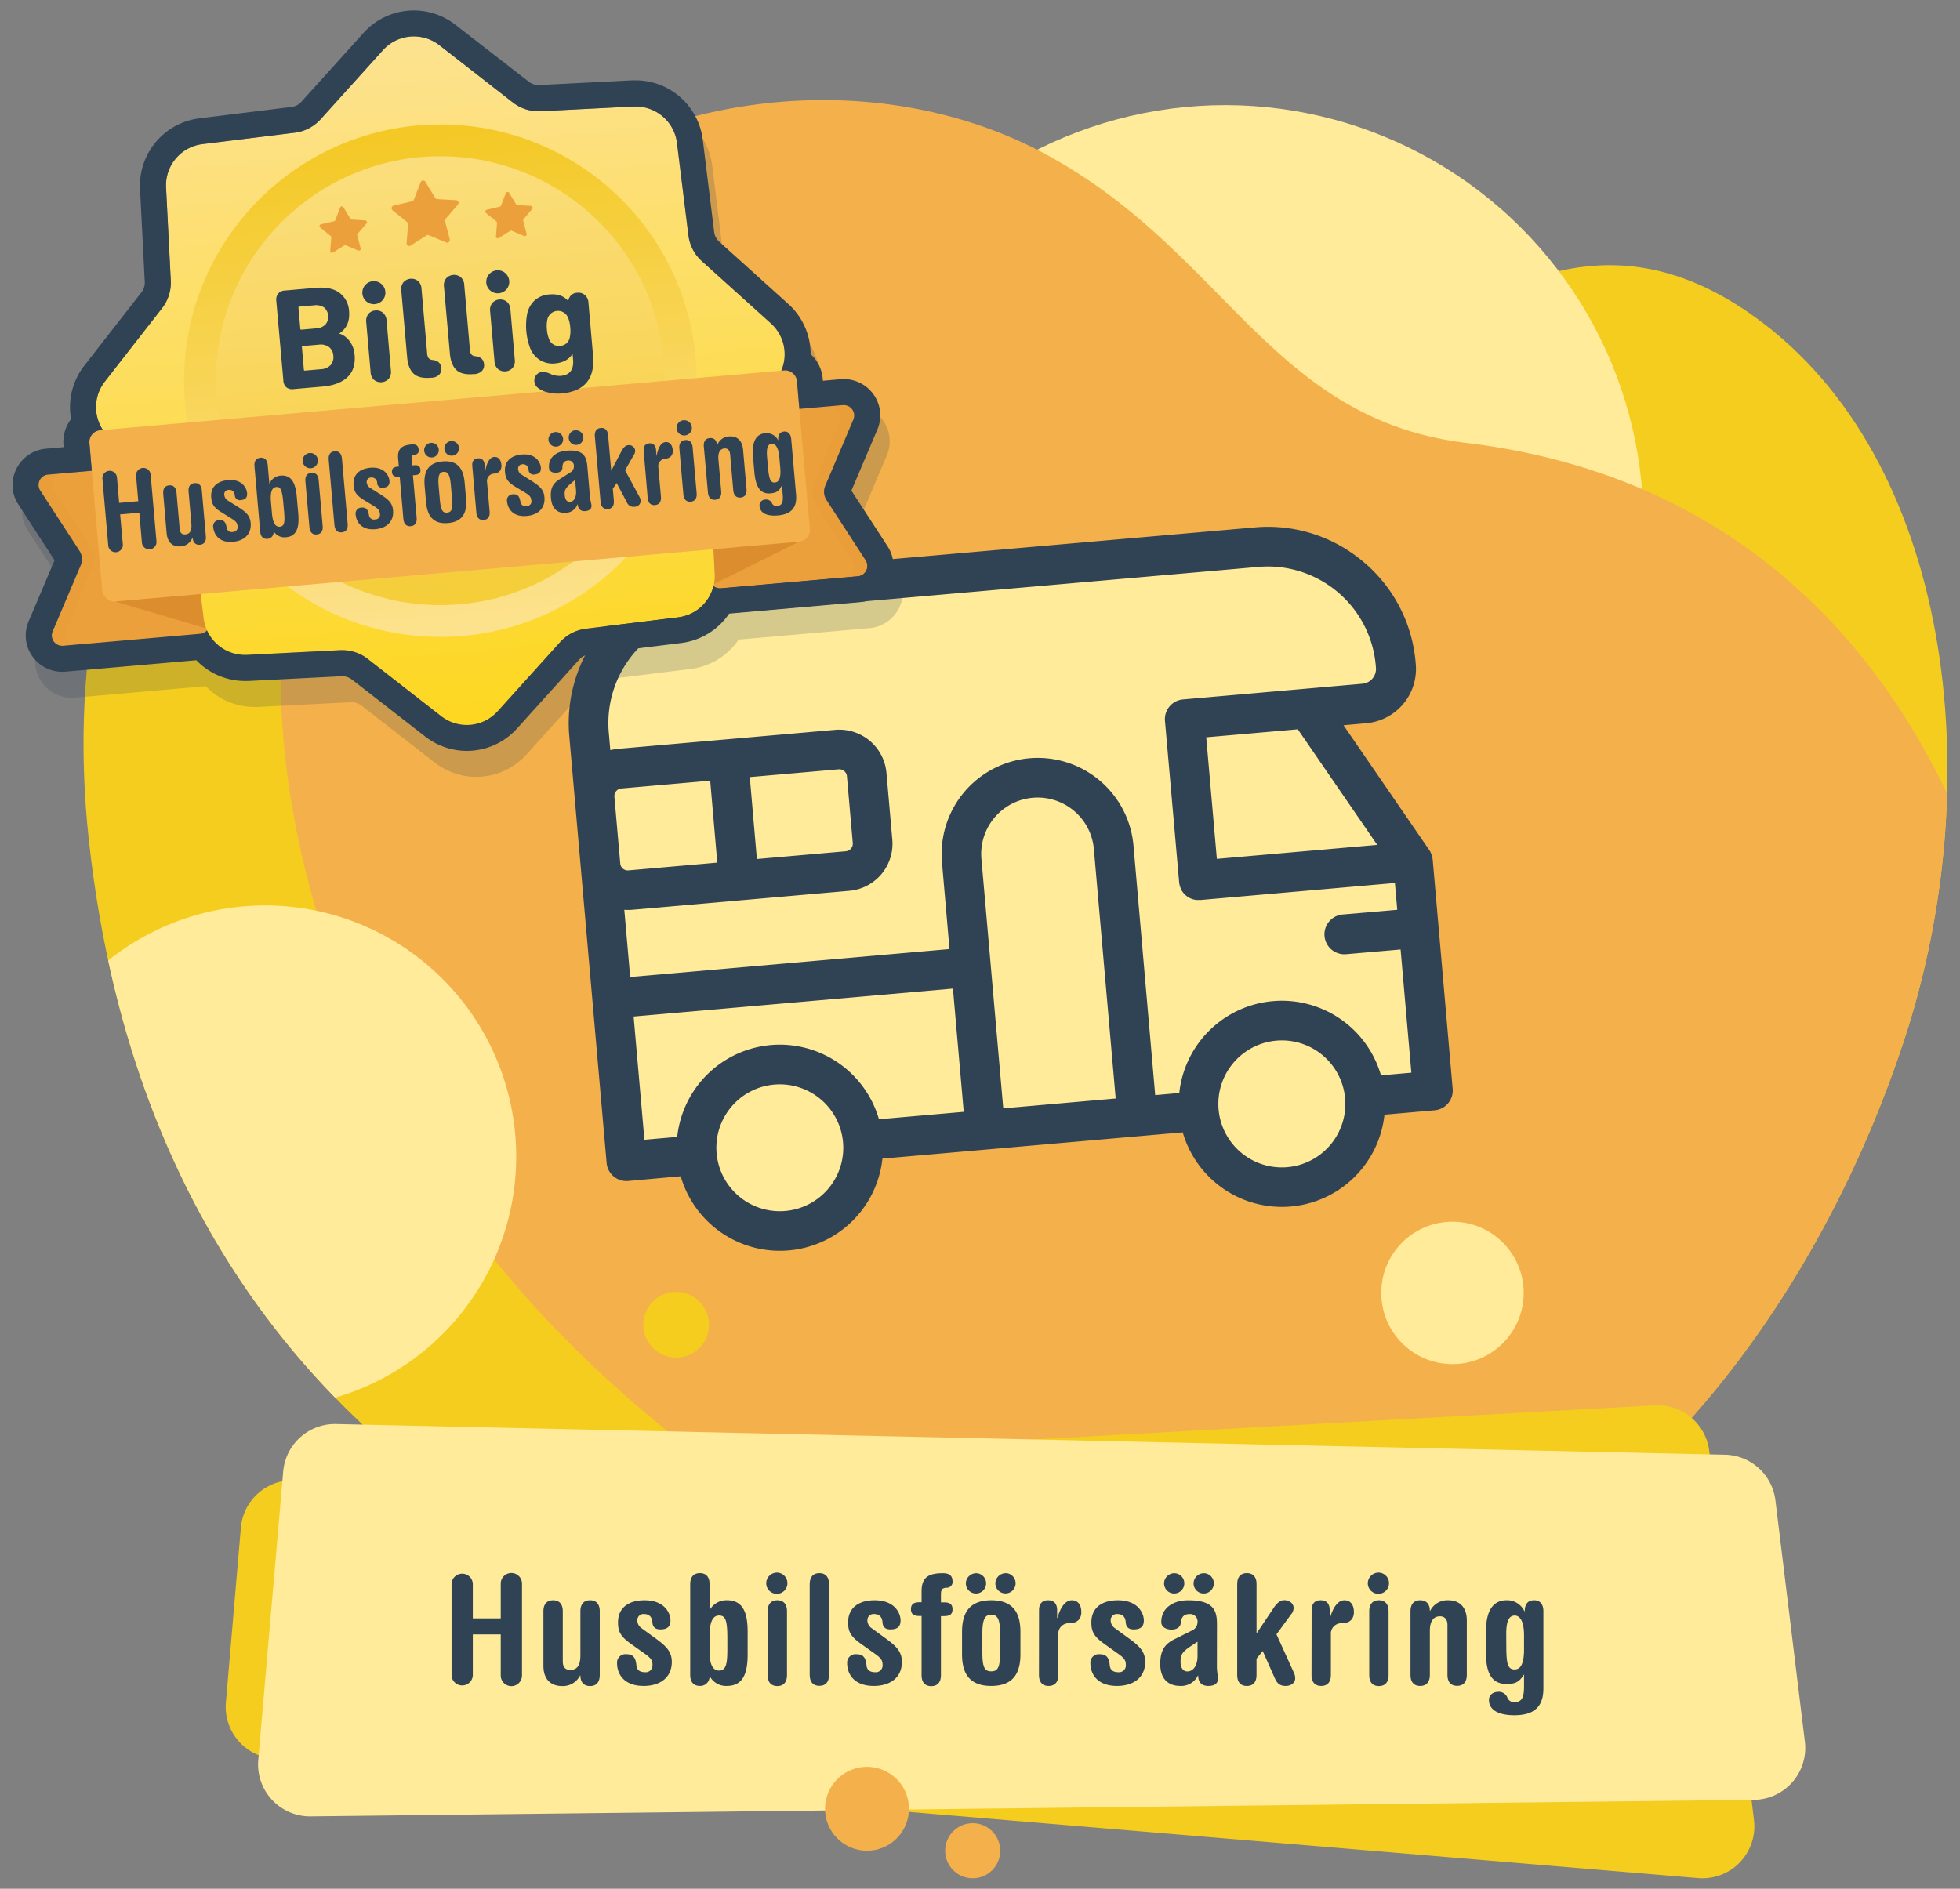 <?xml version="1.0" encoding="UTF-8"?> <svg xmlns="http://www.w3.org/2000/svg" xmlns:xlink="http://www.w3.org/1999/xlink" viewBox="0 0 830 800"><rect x="0" y="0" width="830" height="800" fill="#808080" stroke="none"/><defs><style>.cls-1{fill:none;}.cls-2{fill:#f4cd1e;}.cls-3{fill:#ffeb99;}.cls-12,.cls-4{fill:#f4b04b;}.cls-5,.cls-6{fill:#304355;}.cls-6{opacity:0.2;}.cls-7{fill:#ea9e39;}.cls-8{fill:#d8882a;}.cls-9{fill:url(#linear-gradient);}.cls-10{fill:url(#linear-gradient-2);}.cls-11{fill:url(#linear-gradient-3);}.cls-12{opacity:0.15;}</style><linearGradient id="linear-gradient" x1="131.79" y1="547.08" x2="131.79" y2="260.86" gradientTransform="translate(20.4 -224.82) rotate(-5)" gradientUnits="userSpaceOnUse"><stop offset="0" stop-color="#ffde18"></stop><stop offset="1" stop-color="#ffeb99"></stop></linearGradient><linearGradient id="linear-gradient-2" x1="-6202.75" y1="-207.55" x2="-6202.75" y2="-421.1" gradientTransform="translate(-6020.23 386.99) rotate(175)" gradientUnits="userSpaceOnUse"><stop offset="0" stop-color="#f4cd1e"></stop><stop offset="1" stop-color="#ffeb99"></stop></linearGradient><linearGradient id="linear-gradient-3" x1="131.79" y1="549.98" x2="131.79" y2="258.16" gradientTransform="translate(20.4 -224.82) rotate(-5)" xlink:href="#linear-gradient-2"></linearGradient></defs><g id="Layer_2" data-name="Layer 2"><g id="Motorhome"><rect class="cls-1" width="830" height="800"></rect><path class="cls-2" d="M743.5,134.53c-49.43-35.76-93.06-24.49-139.16,6.64C545.27,181.06,466,152.06,426.71,122.06c-43-32.84-71.64-73.83-174.73-62.51C82.71,78.12,22.71,217.24,37.54,355.08c37.79,351.5,392.28,387.65,527.39,345.27S774,538.91,806.36,440.49C843,329,826,194.21,743.5,134.53Z"></path><circle class="cls-3" cx="518.81" cy="221.66" r="177.13" transform="translate(-4.78 431.78) rotate(-45)"></circle><path class="cls-4" d="M621,187.61c-28.3-3.42-49.15-13.93-67.37-27.91C518,132.32,492.47,91.59,441.16,64.45c-47.61-25.19-111.33-30.26-171-7.55a230,230,0,0,0-86.15,58.28c-74.37,79.35-92.85,207.12-13.95,359C230,589.46,375.37,688.72,503,712.8c23.39-2.6,44.41-6.95,61.95-12.45C700,658,774,538.91,806.36,440.49a369.65,369.65,0,0,0,18.18-104.43C798.82,282.43,742.85,202.34,621,187.61Z"></path><path class="cls-3" d="M141.91,592A106.35,106.35,0,1,0,45.82,406.82C62.87,485.89,97.6,546.42,141.91,592Z"></path><path class="cls-2" d="M742.76,770.92,723.82,614.58a22,22,0,0,0-23.05-19.32L122.72,627A22,22,0,0,0,102,647.09l-6.34,74a22,22,0,0,0,20.08,23.8l603.34,50.61A22,22,0,0,0,742.76,770.92Z"></path><path class="cls-3" d="M764.31,737.67,751.84,635.5a22,22,0,0,0-21.35-19.33l-588.16-13a22,22,0,0,0-22.4,20.1L109.37,745.46a22,22,0,0,0,22.17,23.89l611.19-7A22,22,0,0,0,764.31,737.67Z"></path><circle class="cls-4" cx="367.15" cy="766.13" r="17.77"></circle><circle class="cls-4" cx="411.91" cy="783.9" r="11.67"></circle><circle class="cls-3" cx="615.08" cy="547.63" r="30.16"></circle><circle class="cls-2" cx="286.33" cy="561.12" r="13.92"></circle><path class="cls-5" d="M200.22,692.29v17.4a4.51,4.51,0,0,1-9,0V670.78a4.51,4.51,0,0,1,9,0V685.5h11.83V670.78a4.5,4.5,0,0,1,9,0v38.91a4.5,4.5,0,0,1-9,0v-17.4Z"></path><path class="cls-5" d="M230.12,682.49c0-3.2,1.62-4.67,4.1-4.67s4.1,1.47,4.1,4.67v21.19c0,2.56,1.14,3.65,3.16,3.65,2.89,0,4.3-1.86,4.3-6.21V682.49c0-3.2,1.61-4.67,4.1-4.67s4.1,1.47,4.1,4.67v27c0,3.2-1.61,4.67-4.1,4.67s-4.1-1.47-4.1-4.48h-.13a8.14,8.14,0,0,1-7.66,4.48c-4.57,0-7.87-2.69-7.87-8.58Z"></path><path class="cls-5" d="M267.22,696.32c-4.71-3.33-5.51-5.51-5.51-9.15,0-6.28,4.63-9.35,11.22-9.35,8.74,0,11,5.7,11,8.51,0,2.31-1,3.84-4.3,3.84-2.22,0-3.23-1.08-3.36-3-.14-2.37-1.48-3.52-3.56-3.52a2.58,2.58,0,0,0-2.82,2.68,4,4,0,0,0,1.81,3.33l5,3.65c5.11,3.65,7.79,6,7.79,10.62,0,6.79-5.17,10.18-11.89,10.18-8.8,0-11.29-5.51-11.29-9.54a3.56,3.56,0,0,1,3.9-3.9c3,0,4,1.54,4.3,4.8.13,1.47,1,2.82,3.56,2.82a2.88,2.88,0,0,0,3.23-3.21c0-1.72-.61-2.68-2.89-4.35Z"></path><path class="cls-5" d="M292.28,671c0-3.2,1.62-4.67,4.1-4.67s4.1,1.47,4.1,4.67v10.81h.14a8.11,8.11,0,0,1,7.25-4c7.39,0,8.74,6.4,8.74,13.51v9.28c0,7.1-1.35,13.5-8.74,13.5a7.79,7.79,0,0,1-7.25-4h-.14a3.93,3.93,0,0,1-4.1,4c-2.48,0-4.1-1.47-4.1-4.67Zm8.2,28.16c0,4.92.87,8.44,4.1,8.44,3,0,3.43-3.32,3.43-9.08V694c0-7.61-.74-9.72-3.5-9.72-1.95,0-4,1.4-4,8.38Z"></path><path class="cls-5" d="M329.17,666.11a4.49,4.49,0,1,1-4.7,4.48A4.57,4.57,0,0,1,329.17,666.11Zm-4.09,16.38c0-3.2,1.61-4.67,4.09-4.67s4.1,1.47,4.1,4.67v27c0,3.2-1.61,4.67-4.1,4.67s-4.09-1.47-4.09-4.67Z"></path><path class="cls-5" d="M342.88,671c0-3.2,1.62-4.67,4.1-4.67s4.1,1.47,4.1,4.67v38.4c0,3.2-1.61,4.67-4.1,4.67s-4.1-1.47-4.1-4.67Z"></path><path class="cls-5" d="M364.66,696.32c-4.71-3.33-5.51-5.51-5.51-9.15,0-6.28,4.63-9.35,11.22-9.35,8.73,0,11,5.7,11,8.51,0,2.31-1,3.84-4.3,3.84-2.22,0-3.23-1.08-3.36-3-.14-2.37-1.48-3.52-3.56-3.52a2.59,2.59,0,0,0-2.83,2.68,4,4,0,0,0,1.82,3.33l5,3.65c5.1,3.65,7.79,6,7.79,10.62,0,6.79-5.17,10.18-11.89,10.18-8.8,0-11.29-5.51-11.29-9.54a3.56,3.56,0,0,1,3.9-3.9c3,0,4,1.54,4.3,4.8.13,1.47,1,2.82,3.56,2.82a2.88,2.88,0,0,0,3.23-3.21c0-1.72-.61-2.68-2.89-4.35Z"></path><path class="cls-5" d="M390.26,684.48h-.88c-2.41,0-3.62-.77-3.62-2.88s1.21-2.94,3.62-2.94h.88v-4.61c0-5.89,2.89-7.68,9-7.68,2.69,0,4.1,1,4.1,3.45a2.41,2.41,0,0,1-2.48,2.69c-2,.07-2.42.9-2.42,3v3.2h1.27c2.42,0,3.63.76,3.63,2.94s-1.21,2.88-3.63,2.88h-1.27v25c0,3.2-1.62,4.67-4.1,4.67s-4.1-1.47-4.1-4.67Z"></path><path class="cls-5" d="M407.39,691.26c0-7.42,2.56-13.44,12.37-13.44s12.36,6,12.36,13.44v9.41c0,7.42-2.55,13.44-12.36,13.44s-12.37-6-12.37-13.44Zm6.12-24.89a4.29,4.29,0,1,1-4.5,4.29A4.4,4.4,0,0,1,413.51,666.37ZM416,700c0,6.4,1.07,7.93,3.76,7.93s3.76-1.53,3.76-7.93v-8.26c0-6.27-1.34-7.8-3.76-7.8s-3.76,1.53-3.76,7.8Zm10-33.66a4.29,4.29,0,1,1-4.5,4.29A4.4,4.4,0,0,1,426,666.37Z"></path><path class="cls-5" d="M440,682.05c0-2.56,1.14-4.23,3.83-4.23s3.83,1.67,3.83,4.23v3.26h.13c1.21-4.35,3.29-7.49,6.12-7.49,2.21,0,4,1.54,4,5.06,0,2.37-1.28,4.67-5.11,4.67a4.43,4.43,0,0,0-4.64,4.74v17.15c0,3.2-1.61,4.67-4.1,4.67s-4.09-1.47-4.09-4.67Z"></path><path class="cls-5" d="M467.67,696.32c-4.7-3.33-5.51-5.51-5.51-9.15,0-6.28,4.64-9.35,11.22-9.35,8.74,0,11,5.7,11,8.51,0,2.31-1,3.84-4.3,3.84-2.22,0-3.22-1.08-3.36-3-.13-2.37-1.48-3.52-3.56-3.52a2.58,2.58,0,0,0-2.82,2.68,4,4,0,0,0,1.81,3.33l5,3.65c5.11,3.65,7.8,6,7.8,10.62,0,6.79-5.18,10.18-11.9,10.18-8.8,0-11.29-5.51-11.29-9.54a3.56,3.56,0,0,1,3.9-3.9c3,0,4,1.54,4.3,4.8.14,1.47,1,2.82,3.56,2.82a2.88,2.88,0,0,0,3.23-3.21c0-1.72-.6-2.68-2.89-4.35Z"></path><path class="cls-5" d="M515.32,705.85c0,2.24.47,4.1.47,5.19,0,2-1.48,3.07-4.1,3.07-2.22,0-4.3-1-4.3-4.42l-.14.07a7.85,7.85,0,0,1-7.46,4.35c-4.84,0-8.46-2.75-8.46-9.28,0-5.25,1.54-8.26,5.84-10.43l7.33-3.65a4,4,0,0,0,2.62-3.65,3.14,3.14,0,0,0-3.16-3.45c-2.82,0-3.7,1.34-4,4.09-.21,1.54-1.75,2.5-3.9,2.5-1.82,0-4.3-.83-4.3-3.2,0-6,5.11-9.22,11.42-9.22,11,0,12.17,4.61,12.17,10.24Zm-17.88-39.48a4.29,4.29,0,1,1-4.5,4.29A4.4,4.4,0,0,1,497.44,666.37Zm9.68,29-2.89,1.92c-3.63,2.43-4.3,3.64-4.3,6.59,0,2.62,1.14,4.09,2.89,4.09,2.68,0,4.3-2.81,4.3-6.46Zm2.82-29a4.29,4.29,0,1,1-4.5,4.29A4.4,4.4,0,0,1,509.94,666.37Z"></path><path class="cls-5" d="M523.92,671c0-3.2,1.61-4.67,4.09-4.67s4.1,1.47,4.1,4.67v20.67h.14l7.12-10.62c1.14-1.73,2.62-3.27,4.44-3.27s4,1.09,4,3.33a4.18,4.18,0,0,1-1.08,2.69l-6.18,8.45L548,708.67a5.1,5.1,0,0,1,.47,2.24c0,1.92-1.81,3.2-4,3.2s-3.5-.83-4.5-3l-5.24-11.77-2.63,3.2v6.91c0,3.2-1.61,4.67-4.1,4.67s-4.09-1.47-4.09-4.67Z"></path><path class="cls-5" d="M555.43,682.05c0-2.56,1.15-4.23,3.83-4.23s3.83,1.67,3.83,4.23v3.26h.14c1.21-4.35,3.29-7.49,6.11-7.49,2.22,0,4,1.54,4,5.06,0,2.37-1.28,4.67-5.11,4.67a4.42,4.42,0,0,0-4.64,4.74v17.15c0,3.2-1.61,4.67-4.1,4.67s-4.1-1.47-4.1-4.67Z"></path><path class="cls-5" d="M583.92,666.11a4.49,4.49,0,1,1-4.7,4.48A4.57,4.57,0,0,1,583.92,666.11Zm-4.09,16.38c0-3.2,1.61-4.67,4.09-4.67s4.1,1.47,4.1,4.67v27c0,3.2-1.61,4.67-4.1,4.67s-4.09-1.47-4.09-4.67Z"></path><path class="cls-5" d="M597.3,682.49c0-3.2,1.61-4.67,4.1-4.67s4.1,1.47,4.1,4.48h.13a8.12,8.12,0,0,1,7.66-4.48c4.57,0,7.86,2.69,7.86,8.58v23c0,3.2-1.61,4.67-4.1,4.67s-4.1-1.47-4.1-4.67V688.25c0-2.56-1.41-3.64-3.15-3.64-2.63,0-4.3,1.85-4.3,6.2v18.63c0,3.2-1.62,4.67-4.1,4.67s-4.1-1.47-4.1-4.67Z"></path><path class="cls-5" d="M629.28,690.81c0-6.59,1.82-13,8.74-13a8.06,8.06,0,0,1,7.53,4.67h.13c0-3.2,1.48-4.67,4-4.67,2.29,0,3.9,1.47,3.9,4.67V715.2c0,7.87-4.1,11.32-12.3,11.32-6.11,0-10.75-1.92-10.75-6.46,0-2.18,1.75-3.46,4.1-3.46a3.84,3.84,0,0,1,3.63,2.31,3.12,3.12,0,0,0,2.82,2.11c3.56,0,4.3-2.18,4.3-6.85v-4.8h-.13c-1.88,3.2-3.77,3.91-7.26,3.91-7.39,0-8.74-6.4-8.74-13.51Zm8.6,6.6c0,7.61.74,9.72,3.5,9.72,2,0,4-1.41,4-8.38v-6.08c0-7-2.35-8.38-3.9-8.38-2.28,0-3.63,2-3.63,7.61Z"></path><path class="cls-3" d="M327.75,520.26a34.24,34.24,0,0,1-30.36-24.6,9.5,9.5,0,0,0-8.47-6.87,9.39,9.39,0,0,0-1.5,0l-21.16,1.85L250.54,310.91a53.19,53.19,0,0,1,48.36-57.63l233.32-20.41a53.39,53.39,0,0,1,8.48-.08,53.23,53.23,0,0,1,49.15,48.44l.08.92a13.57,13.57,0,0,1-12.34,14.72l-9.61.84a9.51,9.51,0,0,0-7,14.86l36.25,52.79,2.44,27.79L605.58,461l-20.14,1.76a9.51,9.51,0,0,0-8.63,8.49,34.24,34.24,0,0,1-25,29.35,34.79,34.79,0,0,1-6,1.05,35.57,35.57,0,0,1-5.46.05h0A34.21,34.21,0,0,1,510,477.06a9.52,9.52,0,0,0-8.48-6.87,9.41,9.41,0,0,0-1.5,0L372.84,481.33a9.5,9.5,0,0,0-8.63,8.49,34.24,34.24,0,0,1-25,29.34,34.9,34.9,0,0,1-6,1.05A35.44,35.44,0,0,1,327.75,520.26Z"></path><path class="cls-5" d="M577.17,237.82a62.33,62.33,0,0,0-45.78-14.43L298.07,243.8a62.72,62.72,0,0,0-57,67.94l2.38,27.17h0l.3,3.47,13.14,150.2a8.41,8.41,0,0,0,9.1,7.64l22.27-2a43.69,43.69,0,0,0,85.42-7.47l127.18-11.13a43.69,43.69,0,0,0,85.42-7.48l21.25-1.86a8.79,8.79,0,0,0,1.45-.25,8.41,8.41,0,0,0,6.18-8.85l-6-68.91h0l-2.45-28.08a7.86,7.86,0,0,0-.16-1,2.27,2.27,0,0,0-.06-.25c-.06-.25-.13-.49-.21-.73,0-.08,0-.17-.08-.25a7.91,7.91,0,0,0-.35-.79.54.54,0,0,0,0-.11,9.42,9.42,0,0,0-.51-.87l0,0-36.41-53,9.61-.85a23.08,23.08,0,0,0,21-25l-.08-.93A62.32,62.32,0,0,0,577.17,237.82ZM262.65,365.68,261.71,355l-1.53-17.51a3.24,3.24,0,0,1,2.38-3.42,3.39,3.39,0,0,1,.57-.1l37.62-3.29,3,34.7-37.61,3.29a3.2,3.2,0,0,1-2.38-.75A3.24,3.24,0,0,1,262.65,365.68ZM357,483.83a26.87,26.87,0,1,1-33.79-23.62,28,28,0,0,1,4.67-.82h0A26.89,26.89,0,0,1,357,483.83Zm51.11-12.9-35.9,3.14a43.73,43.73,0,0,0-45.79-31.42h0a43.7,43.7,0,0,0-39.64,38.89l-13.89,1.22-4.57-52.19,135.22-11.83Zm16.74-1.47L415.6,363.81a23.9,23.9,0,1,1,47.62-4.17l9.24,105.65Zm144.76-4.24a26.89,26.89,0,1,1-9.5-18.24A26.92,26.92,0,0,1,569.61,465.22Zm13.61-107.36L515.3,363.8l-3.1-35.5-1.4-16,38.78-3.39Zm-.63-76,.08.93a6.29,6.29,0,0,1-5.71,6.82l-76,6.65a8.39,8.39,0,0,0-7.63,9.1l6,68.27a7.53,7.53,0,0,0,.11.83,6,6,0,0,0,.15.61c0,.06,0,.13.05.19.07.24.15.47.24.7,0,0,0,.05,0,.08.1.23.2.45.31.67a.25.25,0,0,1,0,.07c.11.21.23.41.35.61l.06.1c.12.18.25.36.38.53a1.71,1.71,0,0,1,.11.14c.13.16.27.31.41.46l.13.15a7.92,7.92,0,0,0,.61.56h0c.21.17.43.34.65.49l.19.12.51.31.17.09.57.27.13.05c.21.09.43.17.64.24l.1,0c.23.07.46.14.7.19h.1c.23.05.47.09.71.12H507c.2,0,.4,0,.6,0s.56,0,.84,0l82.26-7.2,1,11.35-23.1,2A8.4,8.4,0,1,0,570,404.18l23.11-2,4.56,52.18-12.87,1.12a43.68,43.68,0,0,0-85.41,7.47l-10.2.9L480,358.18a40.7,40.7,0,0,0-81.1,7.09L402.08,402,266.86,413.83l-2.49-28.46a19.71,19.71,0,0,0,3.26,0l92-8.05a20.22,20.22,0,0,0,3.49-.61,20,20,0,0,0,14.74-21.11l-2.47-28.23a20.08,20.08,0,0,0-21.72-18.23h0l-92,8.05a21,21,0,0,0-3.22.55l-.65-7.46a45.91,45.91,0,0,1,41.73-49.74l233.33-20.41a45.89,45.89,0,0,1,49.73,41.73Zm-262.07,82-3-34.71,37.61-3.29a3.28,3.28,0,0,1,2.38.75,3.24,3.24,0,0,1,1.14,2.21l2.47,28.22a3.24,3.24,0,0,1-2.95,3.53Z"></path><path class="cls-6" d="M179.26,15.43h0A28.67,28.67,0,0,0,158,24.87L131.59,54.16a6.62,6.62,0,0,1-4.09,2.13L88.35,61.14A28.7,28.7,0,0,0,63.3,91l2,39.39a6.58,6.58,0,0,1-1.39,4.4L39.69,165.89a28.53,28.53,0,0,0-5.59,22.63,15.84,15.84,0,0,0-3.21,11.09l.07.79-7.42.65a15.44,15.44,0,0,0-12.66,8.66,15.16,15.16,0,0,0,.91,15l15.32,23.6-11,25.9a15.25,15.25,0,0,0,1.33,14.4,15.5,15.5,0,0,0,13,6.94q.69,0,1.38-.06l55.32-4.84a28.6,28.6,0,0,0,20.6,8.79c.49,0,1,0,1.48,0l39.39-2h.34a6.61,6.61,0,0,1,4.06,1.39L184.1,323a28.59,28.59,0,0,0,38.82-3.39l26.42-29.29a6.65,6.65,0,0,1,4.09-2.13l39.15-4.85a28.76,28.76,0,0,0,20.2-12.44l55.34-4.84a15.44,15.44,0,0,0,12.66-8.66,15.15,15.15,0,0,0-.91-15l-15.32-23.59,11-25.9a15.22,15.22,0,0,0-1.33-14.4,15.49,15.49,0,0,0-13-6.95q-.69,0-1.38.06l-7.36.65-.07-.79A16,16,0,0,0,347.28,161a28.56,28.56,0,0,0-9.43-21.22l-29.29-26.42a6.65,6.65,0,0,1-2.13-4.09l-4.84-39.15a28.65,28.65,0,0,0-28.38-25.09c-.49,0-1,0-1.47,0l-39.4,2H232a6.66,6.66,0,0,1-4.06-1.4L196.83,21.48a28.71,28.71,0,0,0-17.57-6.05Z"></path><path class="cls-7" d="M20.5,201,78.33,196a4.48,4.48,0,0,1,4.92,4l5.58,63.78a4.47,4.47,0,0,1-4.16,4.78l-57.83,5.06a4.41,4.41,0,0,1-4.59-6l11.94-28.13a6.42,6.42,0,0,0-.53-6L17,207.74A4.4,4.4,0,0,1,20.5,201Z"></path><path class="cls-7" d="M299,176.64l57.83-5.06a4.4,4.4,0,0,1,4.59,6l-11.94,28.14a6.42,6.42,0,0,0,.53,6l16.64,25.63a4.41,4.41,0,0,1-3.48,6.74l-57.82,5.06a4.48,4.48,0,0,1-4.92-4l-5.58-63.78A4.47,4.47,0,0,1,299,176.64Z"></path><polygon class="cls-8" points="43.32 250.24 48.74 254.78 92.78 267.79 90.39 240.53 43.32 250.24"></polygon><polygon class="cls-8" points="342.95 224.02 338.4 229.44 297.29 249.89 294.9 222.64 342.95 224.02"></polygon><path class="cls-9" d="M46.45,185.54,75.74,212a17.59,17.59,0,0,1,5.68,10.9L86.26,262a17.6,17.6,0,0,0,18.37,15.41l39.4-2a17.57,17.57,0,0,1,11.72,3.69l31.11,24.26a17.61,17.61,0,0,0,23.89-2.09L237.18,272a17.59,17.59,0,0,1,10.9-5.68l39.15-4.84a17.59,17.59,0,0,0,15.41-18.37l-2-39.4a17.58,17.58,0,0,1,3.7-11.72l24.25-31.11A17.6,17.6,0,0,0,326.48,137l-29.29-26.43a17.57,17.57,0,0,1-5.67-10.9l-4.85-39.15A17.59,17.59,0,0,0,268.3,45.08l-39.4,2a17.59,17.59,0,0,1-11.72-3.69L186.07,19.15a17.61,17.61,0,0,0-23.89,2.09L135.76,50.53a17.64,17.64,0,0,1-10.91,5.68L85.7,61.05A17.6,17.6,0,0,0,70.29,79.42l2,39.4a17.57,17.57,0,0,1-3.69,11.72L44.36,161.65A17.61,17.61,0,0,0,46.45,185.54Z"></path><circle class="cls-10" cx="186.47" cy="161.25" r="108.52"></circle><circle class="cls-11" cx="186.47" cy="161.25" r="95.05"></circle><rect class="cls-4" x="40.01" y="169.42" width="300.77" height="72.83" rx="5" transform="translate(-17.22 17.38) rotate(-5)"></rect><path class="cls-7" d="M193.11,84.8l-7.94-.45a1.12,1.12,0,0,1-.9-.54L180.14,77a1.12,1.12,0,0,0-2,.18l-2.89,7.41a1.12,1.12,0,0,1-.79.69l-7.74,1.82a1.13,1.13,0,0,0-.46,2l6.16,5a1.12,1.12,0,0,1,.41,1l-.66,7.93a1.13,1.13,0,0,0,1.74,1l6.69-4.3a1.13,1.13,0,0,1,1-.09l7.34,3.07a1.13,1.13,0,0,0,1.53-1.32l-2-7.69a1.16,1.16,0,0,1,.24-1l5.19-6A1.14,1.14,0,0,0,193.11,84.8Z"></path><path class="cls-7" d="M154.6,93.35,149,93a.84.84,0,0,1-.64-.38l-2.92-4.81A.79.79,0,0,0,144,88l-2,5.25a.82.82,0,0,1-.56.48L135.92,95a.8.8,0,0,0-.32,1.4L140,99.94a.76.76,0,0,1,.29.68l-.46,5.61A.8.8,0,0,0,141,107l4.73-3a.78.78,0,0,1,.74-.07l5.19,2.18a.8.8,0,0,0,1.08-.94l-1.43-5.45a.76.76,0,0,1,.17-.72l3.67-4.26A.8.8,0,0,0,154.6,93.35Z"></path><path class="cls-7" d="M225.36,88.52a.79.79,0,0,0-.56-1.31l-5.62-.32a.82.82,0,0,1-.64-.38l-2.92-4.82a.8.8,0,0,0-1.43.13l-2,5.24a.77.77,0,0,1-.56.49l-5.48,1.29a.8.8,0,0,0-.32,1.4l4.36,3.56a.81.81,0,0,1,.29.68l-.46,5.61a.79.79,0,0,0,1.22.74l4.74-3a.81.81,0,0,1,.74-.06l5.19,2.18A.8.8,0,0,0,223,99l-1.43-5.45a.79.79,0,0,1,.16-.72Z"></path><path class="cls-12" d="M360.83,237.9l-16.15-25.68a6.6,6.6,0,0,1-.53-6l11.45-28.09a4.39,4.39,0,0,0-4.45-6l-23.81,2.08-.92-10.55,2.15-2.75A17.6,17.6,0,0,0,326.48,137l-29.29-26.43a17.57,17.57,0,0,1-5.67-10.9l-4.85-39.15A17.59,17.59,0,0,0,268.3,45.08l-39.4,2a17.59,17.59,0,0,1-11.72-3.69L186.07,19.15a17.61,17.61,0,0,0-23.89,2.09L135.76,50.53a17.64,17.64,0,0,1-10.91,5.68L85.7,61.05A17.6,17.6,0,0,0,70.29,79.42l2,39.4a17.57,17.57,0,0,1-3.69,11.72L44.36,161.65a17.61,17.61,0,0,0,2.09,23.89l2.66,2.4L50,198.42l-23.86,2.09a4.4,4.4,0,0,0-3.34,6.73L39,232.91a6.59,6.59,0,0,1,.52,6L28.06,267a4.4,4.4,0,0,0,4.45,6.05l55.72-4.88a17.6,17.6,0,0,0,16.4,9.25l39.4-2a17.56,17.56,0,0,1,11.72,3.69l31.11,24.26a17.61,17.61,0,0,0,23.89-2.09L237.18,272a17.59,17.59,0,0,1,10.9-5.68l39.15-4.84a17.6,17.6,0,0,0,14.55-12l55.71-4.87A4.4,4.4,0,0,0,360.83,237.9Z"></path><path class="cls-5" d="M120,161.2l-3-33.81a4,4,0,0,1,.79-3,3.86,3.86,0,0,1,2.79-1.33l12.95-1.13q6.63-.59,10.23,2.1a10.35,10.35,0,0,1,4.06,7.84q.54,6.25-4.07,9.32v.12a8.69,8.69,0,0,1,4.23,3.1,10.68,10.68,0,0,1,2.18,5.86c.36,4.06-.64,7.2-3,9.45s-5.82,3.57-10.44,4l-12.52,1.1a3.91,3.91,0,0,1-3-.82A4,4,0,0,1,120,161.2Zm7.58-21.56,6.32-.55a5.93,5.93,0,0,0,3.93-1.65,5.19,5.19,0,0,0-.6-7.21,6.07,6.07,0,0,0-4.19-.9l-6.32.55a.32.32,0,0,0-.33.4l.79,9A.33.33,0,0,0,127.55,139.64Zm1.11,17a.33.33,0,0,0,.4.34l6.82-.6a6,6,0,0,0,4.11-1.75,5.1,5.1,0,0,0,1.13-4,4.91,4.91,0,0,0-1.83-3.64,6,6,0,0,0-4.33-1l-6.81.59a.33.33,0,0,0-.33.41Z"></path><path class="cls-5" d="M162.06,127.1a4.88,4.88,0,1,1,1.12-3.56A4.69,4.69,0,0,1,162.06,127.1Zm2.58,33.29a4.54,4.54,0,0,1-6.2.54,4.56,4.56,0,0,1-1.49-3.21l-1.87-21.36A4.55,4.55,0,0,1,156,133a4.14,4.14,0,0,1,3-1.5,4.19,4.19,0,0,1,3.21,1,4.6,4.6,0,0,1,1.49,3.21L165.54,157A4.56,4.56,0,0,1,164.64,160.39Z"></path><path class="cls-5" d="M182.75,160l-.36,0c-3.28.29-5.69-.3-7.24-1.75s-2.46-3.75-2.73-6.9L169.93,123a4.56,4.56,0,0,1,.9-3.42A4.54,4.54,0,0,1,177,119a4.6,4.6,0,0,1,1.49,3.21l2.42,27.73c.14,1.56.87,2.4,2.2,2.53,2.33.21,3.58,1.36,3.77,3.44a3.55,3.55,0,0,1-.9,2.8A4.83,4.83,0,0,1,182.75,160Z"></path><path class="cls-5" d="M200.86,158.46l-.37,0q-4.92.42-7.23-1.75t-2.74-6.9L188,121.36a4.56,4.56,0,0,1,.9-3.41,4.55,4.55,0,0,1,6.2-.55,4.56,4.56,0,0,1,1.49,3.21l2.43,27.74c.13,1.55.86,2.4,2.2,2.53,2.32.21,3.58,1.35,3.76,3.44a3.49,3.49,0,0,1-.9,2.8A4.82,4.82,0,0,1,200.86,158.46Z"></path><path class="cls-5" d="M214.53,122.51a4.91,4.91,0,0,1-6.87.6,4.87,4.87,0,0,1,2.71-8.59,4.74,4.74,0,0,1,3.56,1.12,4.91,4.91,0,0,1,.6,6.87Zm2.57,33.29a4.54,4.54,0,0,1-6.2.54,4.59,4.59,0,0,1-1.48-3.21l-1.87-21.36a4.54,4.54,0,0,1,.91-3.41,4.54,4.54,0,0,1,6.19-.55,4.56,4.56,0,0,1,1.49,3.21L218,152.38A4.56,4.56,0,0,1,217.1,155.8Z"></path><path class="cls-5" d="M237.69,166.67a16.87,16.87,0,0,1-5.83-.51,9.89,9.89,0,0,1-4.16-1.95,4,4,0,0,1-1.41-2.72,3.48,3.48,0,0,1,.82-2.64,3.45,3.45,0,0,1,2.48-1.3,7.45,7.45,0,0,1,3.47.81,9.19,9.19,0,0,0,4.41.85q5.76-.51,5.21-6.89l-.21-2.39h-.07c-1.48,2.35-3.9,3.68-7.25,4a10.31,10.31,0,0,1-6.43-1.36,10.61,10.61,0,0,1-4.22-5.13,27.2,27.2,0,0,1-1.27-14.48,10.72,10.72,0,0,1,3.27-5.79,10.26,10.26,0,0,1,6.09-2.45q5.28-.47,8,2.76h.07a3.89,3.89,0,0,1,3.83-3.49,4.16,4.16,0,0,1,3.21,1,4.6,4.6,0,0,1,1.49,3.21l1.94,22.28Q252.48,165.38,237.69,166.67Zm-.47-20.18a4.3,4.3,0,0,0,4.07-3.63,13.05,13.05,0,0,0,.19-4.16,13.33,13.33,0,0,0-.91-4.12,4.6,4.6,0,0,0-8.78.76,13.69,13.69,0,0,0-.19,4.22,13.24,13.24,0,0,0,.92,4.07A4.32,4.32,0,0,0,237.22,146.49Z"></path><path class="cls-5" d="M50.88,217.87,52,230.39a3.1,3.1,0,1,1-6.17.54l-2.45-28a3.1,3.1,0,1,1,6.17-.54L50.46,213l8.1-.71-.93-10.59a3.1,3.1,0,1,1,6.17-.54l2.45,28a3.1,3.1,0,1,1-6.17.54L59,217.17Z"></path><path class="cls-5" d="M69.13,209.18c-.2-2.3.82-3.45,2.52-3.6s2.9.81,3.1,3.11l1.33,15.24c.16,1.84,1,2.55,2.4,2.43,2-.17,2.82-1.59,2.55-4.72l-1.17-13.4c-.2-2.3.81-3.45,2.51-3.6s2.9.81,3.1,3.11l1.7,19.38c.2,2.3-.81,3.46-2.51,3.61s-2.9-.82-3.09-3h-.1a5.56,5.56,0,0,1-5,3.68c-3.13.27-5.55-1.46-5.92-5.7Z"></path><path class="cls-5" d="M93.8,217c-3.43-2.11-4.12-3.63-4.35-6.25-.4-4.51,2.59-7,7.1-7.39,6-.53,7.91,3.43,8.08,5.46.15,1.66-.45,2.82-2.7,3a2.06,2.06,0,0,1-2.49-2c-.24-1.7-1.24-2.45-2.66-2.32A1.82,1.82,0,0,0,95,209.7,3,3,0,0,0,96.46,212l3.69,2.32c3.72,2.31,5.71,3.81,6,7.17.43,4.88-2.9,7.63-7.5,8-6,.53-8.08-3.28-8.34-6.18a2.51,2.51,0,0,1,2.43-3c2.07-.18,2.86.86,3.25,3.19a2.11,2.11,0,0,0,2.61,1.81,2,2,0,0,0,2-2.49c-.11-1.24-.58-1.9-2.25-3Z"></path><path class="cls-5" d="M107.77,197.5c-.21-2.3.81-3.46,2.51-3.61s2.9.82,3.1,3.12l.68,7.78h.09a5.55,5.55,0,0,1,4.72-3.34c5.06-.44,6.39,4.08,6.83,9.19l.59,6.68c.44,5.11-.07,9.79-5.14,10.23a5.31,5.31,0,0,1-5.22-2.46h-.09a2.77,2.77,0,0,1-2.56,3.15c-1.7.15-2.9-.81-3.1-3.11Zm7.38,19.76c.31,3.54,1.13,6,3.34,5.83s2.14-2.6,1.78-6.74l-.29-3.27c-.48-5.48-1.12-7-3-6.79-1.34.12-2.68,1.26-2.24,6.28Z"></path><path class="cls-5" d="M131.11,191.89a3.23,3.23,0,1,1-2.94,3.5A3.21,3.21,0,0,1,131.11,191.89Zm-1.78,12c-.2-2.31.81-3.46,2.52-3.61s2.9.81,3.1,3.11l1.69,19.38c.21,2.3-.81,3.46-2.51,3.61s-2.9-.82-3.1-3.12Z"></path><path class="cls-5" d="M139.2,194.75c-.2-2.3.81-3.46,2.51-3.61s2.9.82,3.1,3.12l2.42,27.61c.2,2.31-.81,3.46-2.51,3.61s-2.9-.81-3.1-3.11Z"></path><path class="cls-5" d="M154.09,211.77c-3.43-2.11-4.12-3.63-4.35-6.25-.39-4.52,2.59-7,7.1-7.4,6-.52,7.9,3.44,8.08,5.46.15,1.66-.45,2.83-2.7,3a2.05,2.05,0,0,1-2.49-2,2.34,2.34,0,0,0-2.66-2.32,1.83,1.83,0,0,0-1.77,2.11,2.94,2.94,0,0,0,1.45,2.28l3.69,2.32c3.72,2.32,5.71,3.82,6,7.18.43,4.87-2.9,7.62-7.5,8-6,.52-8.08-3.29-8.33-6.18A2.51,2.51,0,0,1,153,215c2.07-.18,2.86.87,3.25,3.2a2.12,2.12,0,0,0,2.61,1.81,2,2,0,0,0,2-2.5c-.11-1.24-.58-1.89-2.25-3Z"></path><path class="cls-5" d="M169.27,201.86l-.6,0c-1.66.15-2.53-.33-2.67-1.85s.65-2.19,2.3-2.34l.6-.05-.29-3.31c-.37-4.24,1.5-5.7,5.69-6.07,1.84-.16,2.87.49,3,2.24a1.72,1.72,0,0,1-1.53,2.09c-1.38.16-1.6.78-1.47,2.26l.2,2.3.87-.08c1.66-.14,2.54.34,2.67,1.9s-.64,2.15-2.3,2.29l-.88.08,1.58,17.95c.2,2.3-.82,3.45-2.52,3.6s-2.9-.81-3.1-3.11Z"></path><path class="cls-5" d="M182.44,187.58a3.1,3.1,0,1,1-2.81,3.35A3.1,3.1,0,0,1,182.44,187.58Zm-2.62,18.27c-.47-5.34.9-9.82,7.62-10.41s8.85,3.59,9.32,8.93l.59,6.77c.47,5.34-.9,9.81-7.62,10.4s-8.85-3.58-9.32-8.92Zm6.44,5.79c.41,4.6,1.24,5.64,3.08,5.48s2.48-1.33,2.08-5.93l-.52-5.94c-.4-4.51-1.41-5.53-3.07-5.39s-2.48,1.33-2.09,5.84ZM191,186.83a3.1,3.1,0,1,1-2.81,3.36A3.1,3.1,0,0,1,191,186.83Z"></path><path class="cls-5" d="M200,197.41c-.16-1.84.52-3.1,2.36-3.27s2.73,1,2.89,2.81l.2,2.35h.09c.56-3.2,1.79-5.58,3.72-5.75,1.52-.13,2.86.86,3.08,3.4.15,1.7-.58,3.43-3.2,3.66a3.13,3.13,0,0,0-2.88,3.69l1.08,12.33c.2,2.3-.81,3.46-2.51,3.61s-2.9-.82-3.11-3.12Z"></path><path class="cls-5" d="M218.2,206.16c-3.43-2.11-4.12-3.63-4.35-6.25-.39-4.51,2.59-7,7.1-7.4,6-.52,7.91,3.44,8.08,5.46.15,1.66-.45,2.83-2.7,3a2.05,2.05,0,0,1-2.49-2,2.34,2.34,0,0,0-2.66-2.32,1.83,1.83,0,0,0-1.77,2.11,2.91,2.91,0,0,0,1.46,2.28l3.68,2.32c3.72,2.32,5.71,3.82,6,7.18.43,4.88-2.9,7.62-7.5,8-6,.52-8.08-3.29-8.34-6.18a2.52,2.52,0,0,1,2.43-3c2.07-.18,2.86.87,3.25,3.2a2.12,2.12,0,0,0,2.61,1.81,2,2,0,0,0,2-2.49c-.11-1.25-.58-1.9-2.25-3Z"></path><path class="cls-5" d="M235.09,183a3.1,3.1,0,1,1-2.81,3.36A3.1,3.1,0,0,1,235.09,183Zm14.73,27.33c.14,1.61.58,2.92.65,3.7.13,1.48-.82,2.3-2.61,2.46-1.52.13-3-.48-3.23-2.92l-.09.05a5.35,5.35,0,0,1-4.83,3.58c-3.32.29-6-1.47-6.38-6.17-.34-3.77.53-6,3.34-7.85l4.79-3.06a2.91,2.91,0,0,0,1.57-2.78,2.24,2.24,0,0,0-2.39-2.3c-1.93.17-2.44,1.19-2.5,3.19,0,1.12-1,1.9-2.51,2-1.24.11-3-.34-3.15-2-.38-4.32,2.92-6.93,7.25-7.31,7.5-.66,8.62,2.59,9,6.64Zm-6.27-7.06-1.86,1.56c-2.34,2-2.72,2.88-2.53,5,.16,1.88,1,2.87,2.23,2.77,1.84-.16,2.77-2.28,2.54-4.91Zm.1-21a3.1,3.1,0,1,1-2.81,3.36A3.11,3.11,0,0,1,243.65,182.22Z"></path><path class="cls-5" d="M251.91,184.89c-.2-2.3.81-3.46,2.51-3.61s2.9.82,3.1,3.12l1.3,14.86h.1l4.21-8.07c.67-1.31,1.59-2.51,2.83-2.61a2.6,2.6,0,0,1,3,2.15,3,3,0,0,1-.57,2l-3.7,6.45,6.14,11.34a4,4,0,0,1,.46,1.58,2.5,2.5,0,0,1-2.56,2.54,3,3,0,0,1-3.27-1.89l-4.33-8.16L259.51,207l.43,5c.2,2.3-.81,3.46-2.51,3.61s-2.9-.81-3.11-3.12Z"></path><path class="cls-5" d="M272.58,191.06c-.17-1.84.51-3.11,2.35-3.27s2.73,1,2.89,2.81L278,193h.09c.55-3.21,1.78-5.58,3.72-5.75,1.52-.14,2.86.86,3.08,3.39.15,1.7-.58,3.44-3.21,3.67a3.12,3.12,0,0,0-2.88,3.68l1.08,12.34c.21,2.3-.81,3.45-2.51,3.6s-2.9-.81-3.1-3.11Z"></path><path class="cls-5" d="M289.48,178a3.23,3.23,0,1,1-2.94,3.5A3.21,3.21,0,0,1,289.48,178Zm-1.78,12c-.2-2.3.81-3.46,2.51-3.61s2.9.82,3.1,3.12l1.7,19.37c.2,2.31-.81,3.46-2.51,3.61s-2.9-.81-3.11-3.11Z"></path><path class="cls-5" d="M298.05,189.15c-.2-2.3.81-3.45,2.52-3.6s2.9.81,3.09,3h.09a5.55,5.55,0,0,1,5-3.69c3.13-.27,5.56,1.47,5.93,5.7l1.45,16.57c.2,2.3-.81,3.46-2.51,3.61s-2.91-.82-3.11-3.12l-1.33-15.23c-.16-1.84-1.2-2.54-2.39-2.44-1.8.16-2.83,1.6-2.56,4.72l1.18,13.4c.2,2.3-.82,3.46-2.52,3.61s-2.9-.82-3.1-3.12Z"></path><path class="cls-5" d="M318.87,193.36c-.41-4.74.43-9.45,5.17-9.87a5.53,5.53,0,0,1,5.45,2.91h.09c-.2-2.31.72-3.45,2.47-3.61,1.56-.13,2.76.83,3,3.13l2.06,23.52c.49,5.66-2.1,8.39-7.71,8.88-4.19.37-7.49-.73-7.77-4a2.52,2.52,0,0,1,2.59-2.73,2.65,2.65,0,0,1,2.63,1.44,2.16,2.16,0,0,0,2.07,1.35c2.43-.22,2.8-1.83,2.51-5.19l-.3-3.45H331c-1.09,2.41-2.34,3-4.73,3.24-5.06.45-6.39-4.08-6.83-9.19Zm6.31,4.23c.48,5.47,1.12,6.95,3,6.78,1.33-.11,2.67-1.25,2.23-6.27l-.38-4.37c-.44-5-2.14-5.89-3.2-5.8-1.57.14-2.36,1.65-2,5.7Z"></path><path class="cls-5" d="M175.26,15.43a17.52,17.52,0,0,1,10.81,3.72l31.11,24.26A17.63,17.63,0,0,0,228,47.12c.3,0,.6,0,.9,0l39.4-2,.91,0a17.61,17.61,0,0,1,17.46,15.44l4.85,39.15a17.57,17.57,0,0,0,5.67,10.9L326.48,137a17.61,17.61,0,0,1,4.36,20l1.21-.11.44,0a5,5,0,0,1,5,4.57l1,11.74,18.32-1.6.42,0a4.39,4.39,0,0,1,4.17,6.05l-11.94,28.14a6.42,6.42,0,0,0,.53,6l16.64,25.63a4.41,4.41,0,0,1-3.48,6.74l-57.82,5.06-.41,0a4.64,4.64,0,0,1-2.79-.94,17.62,17.62,0,0,1-14.91,13.19l-39.15,4.84a17.59,17.59,0,0,0-10.9,5.68l-26.43,29.29a17.6,17.6,0,0,1-23.89,2.09L155.75,279.1a17.61,17.61,0,0,0-10.82-3.71c-.3,0-.6,0-.9,0l-39.4,2c-.3,0-.61,0-.91,0A17.63,17.63,0,0,1,87.66,267a4.55,4.55,0,0,1-3,1.46l-57.83,5.06a3,3,0,0,1-.42,0,4.39,4.39,0,0,1-4.17-6.05l11.94-28.13a6.42,6.42,0,0,0-.53-6L17,207.74A4.4,4.4,0,0,1,20.5,201l18.37-1.61-1-11.75a5,5,0,0,1,4.54-5.42l1.16-.1a17.58,17.58,0,0,1,.81-20.48l24.26-31.11a17.57,17.57,0,0,0,3.69-11.72l-2-39.4A17.6,17.6,0,0,1,85.7,61.05l39.15-4.84a17.64,17.64,0,0,0,10.91-5.68l26.42-29.29a17.59,17.59,0,0,1,13.08-5.81m0-11h0A28.67,28.67,0,0,0,154,13.87L127.59,43.16a6.62,6.62,0,0,1-4.09,2.13L84.35,50.14A28.7,28.7,0,0,0,59.3,80l2,39.39a6.58,6.58,0,0,1-1.39,4.4L35.69,154.89a28.53,28.53,0,0,0-5.59,22.63,15.84,15.84,0,0,0-3.21,11.09l.07.79-7.42.65a15.44,15.44,0,0,0-12.66,8.66,15.16,15.16,0,0,0,.91,15l15.32,23.6-11,25.9a15.25,15.25,0,0,0,1.33,14.4,15.5,15.5,0,0,0,13,6.94q.69,0,1.38-.06l55.32-4.84a28.6,28.6,0,0,0,20.6,8.79c.49,0,1,0,1.48,0l39.39-2h.34a6.61,6.61,0,0,1,4.06,1.39L180.1,312a28.59,28.59,0,0,0,38.82-3.39l26.42-29.29a6.65,6.65,0,0,1,4.09-2.13l39.15-4.85a28.76,28.76,0,0,0,20.2-12.44l55.34-4.84a15.44,15.44,0,0,0,12.66-8.66,15.15,15.15,0,0,0-.91-15l-15.32-23.59,11-25.9a15.22,15.22,0,0,0-1.33-14.4,15.49,15.49,0,0,0-13-6.95q-.69,0-1.38.06l-7.36.65-.07-.79A16,16,0,0,0,343.28,150a28.56,28.56,0,0,0-9.43-21.22l-29.29-26.42a6.65,6.65,0,0,1-2.13-4.09l-4.84-39.15a28.65,28.65,0,0,0-28.38-25.09c-.49,0-1,0-1.48,0l-39.39,2H228a6.66,6.66,0,0,1-4.06-1.4L192.83,10.48a28.71,28.71,0,0,0-17.57-6.05Z"></path></g></g></svg> 